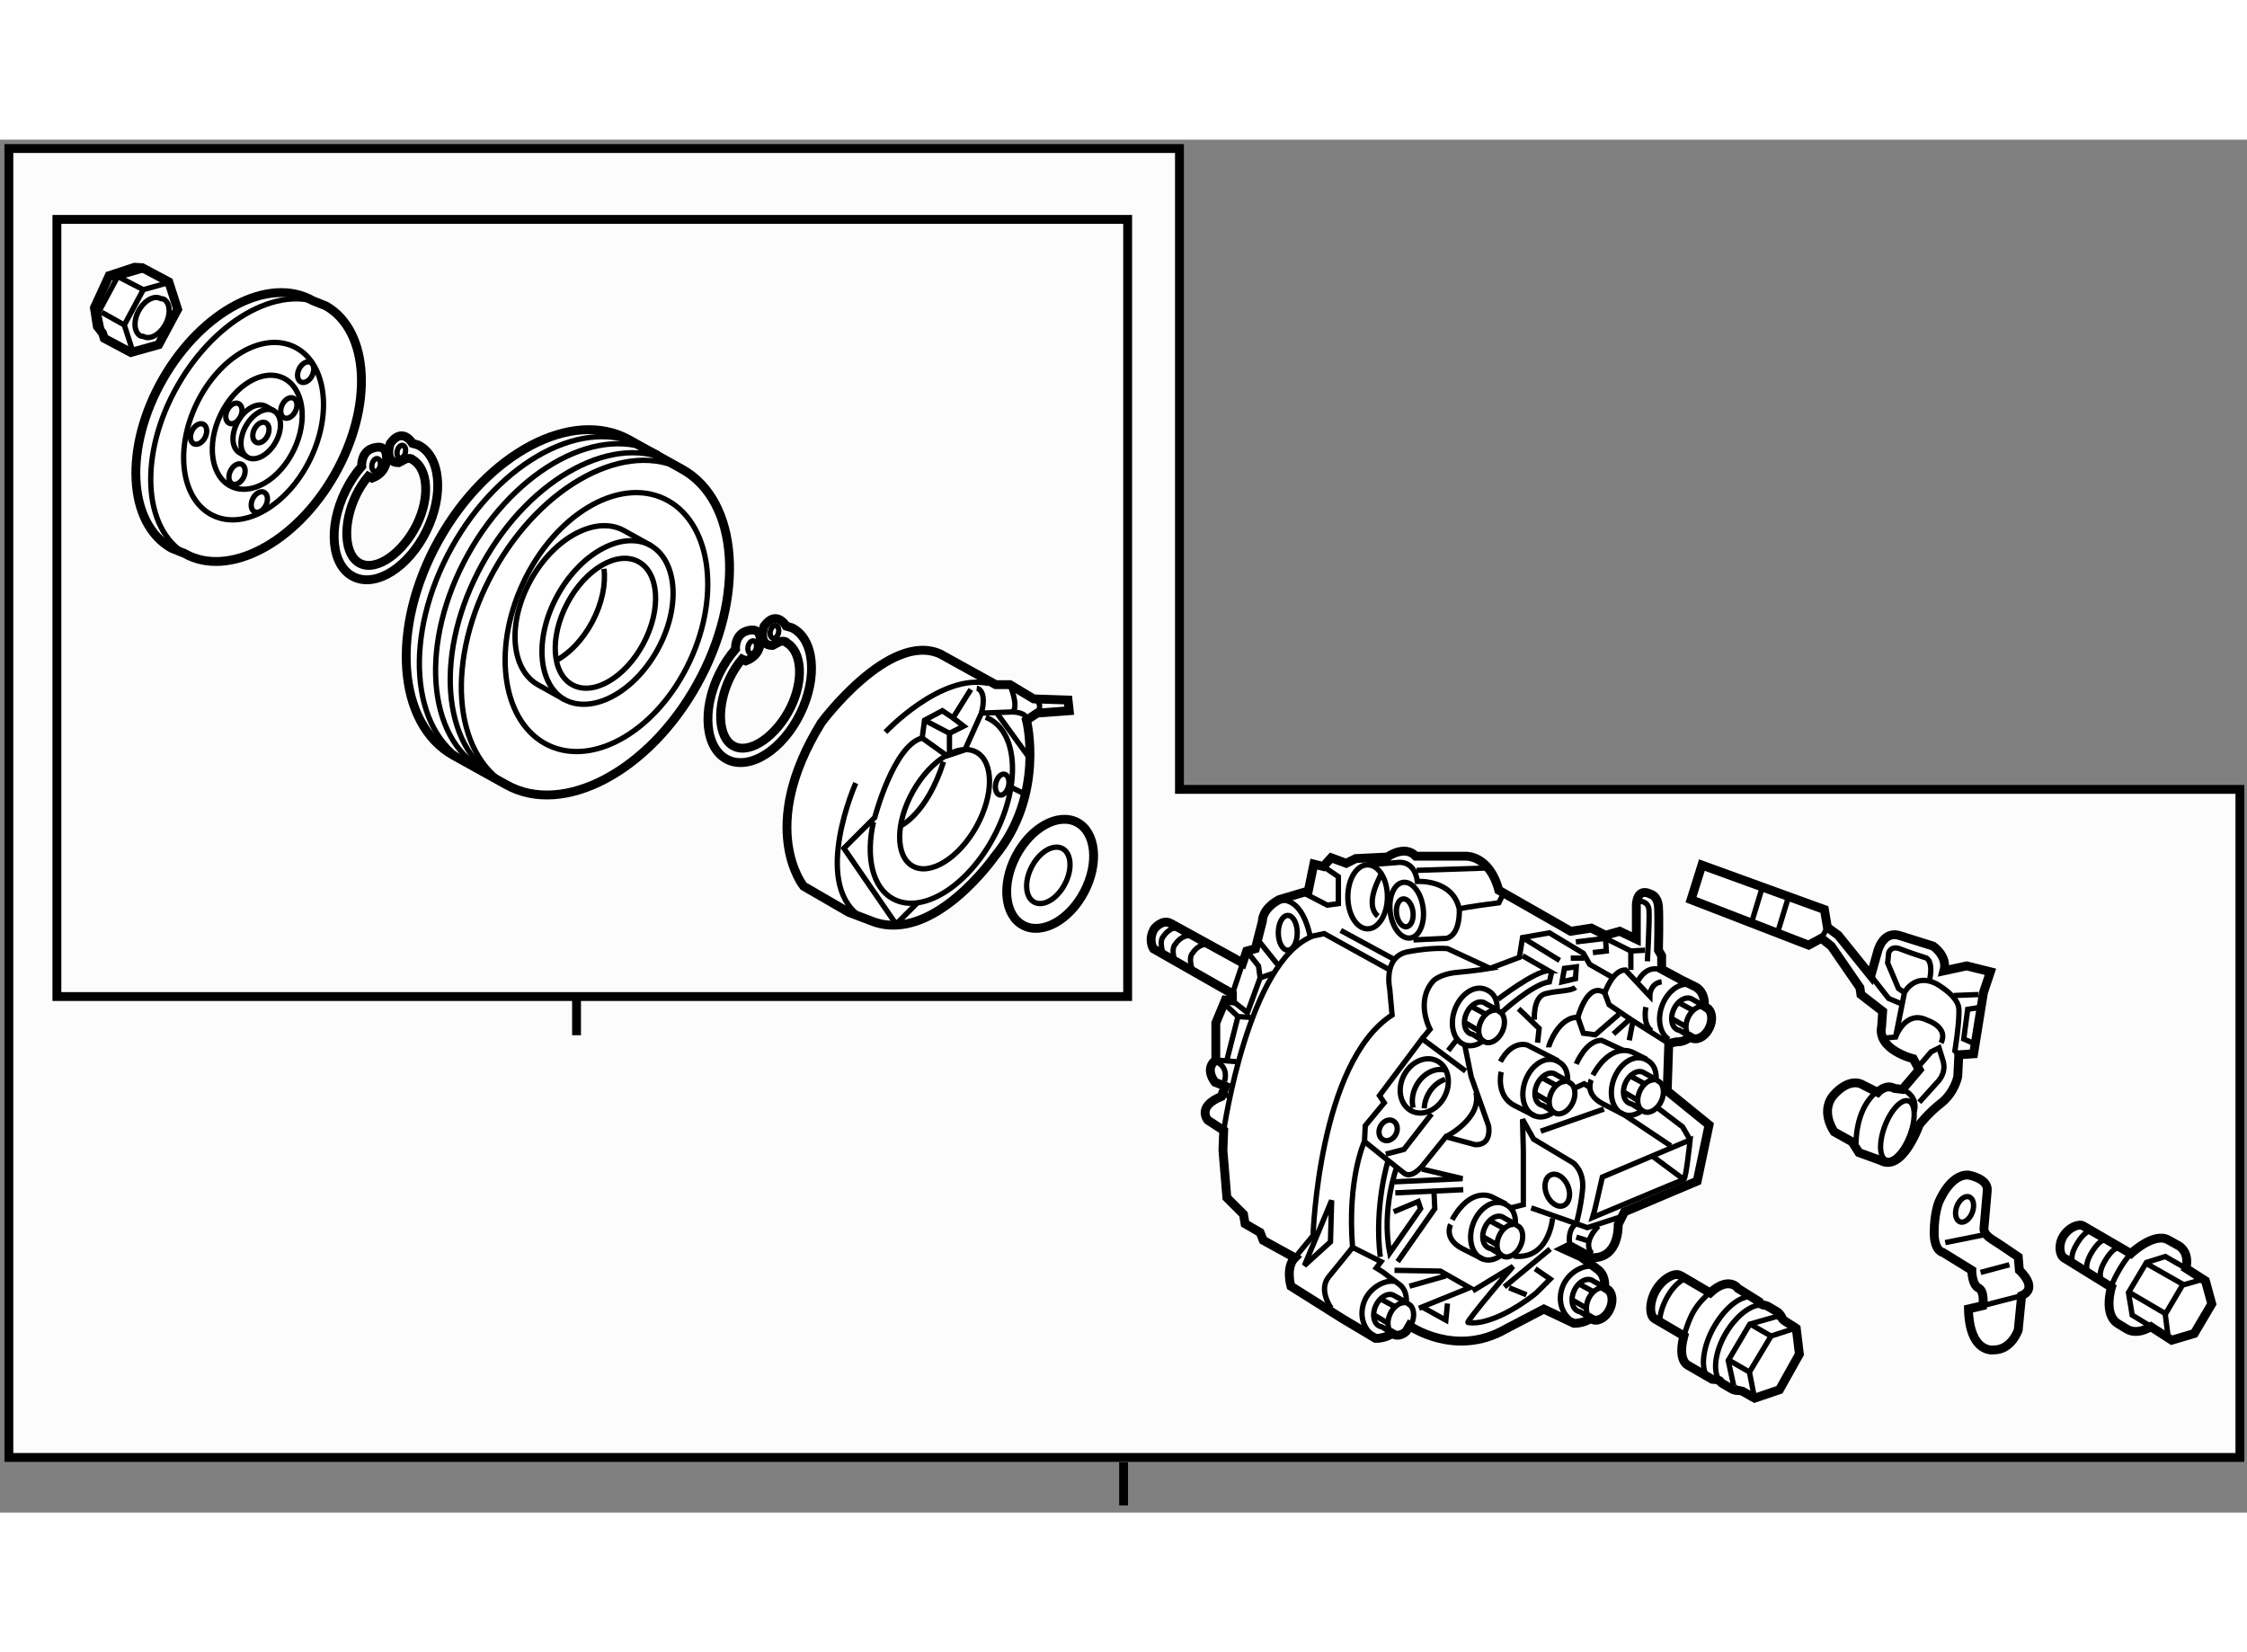 <?xml version="1.0" encoding="utf-8"?>
<!-- Generator: Adobe Illustrator 15.1.0, SVG Export Plug-In . SVG Version: 6.00 Build 0)  -->
<!DOCTYPE svg PUBLIC "-//W3C//DTD SVG 1.1//EN" "http://www.w3.org/Graphics/SVG/1.1/DTD/svg11.dtd">
<svg version="1.1" xmlns="http://www.w3.org/2000/svg" xmlns:xlink="http://www.w3.org/1999/xlink" x="0px" y="0px" width="244.8px"
	 height="180px" viewBox="111.507 85.858 126.641 77.375" enable-background="new 0 0 244.8 180" xml:space="preserve">
	
<rect x="111.507" y="85.858" width="126.641" height="77.375" fill="#808080" stroke="none"/>
	
<g><polygon fill="#FCFCFC" stroke="#000000" stroke-width="0.5" points="237.748,122.475 237.748,160.127 112.007,160.127 
				112.007,86.358 177.981,86.359 177.981,122.475 232.211,122.475 		"></polygon><line fill="none" stroke="#000000" stroke-width="0.5" x1="174.833" y1="160.396" x2="174.833" y2="162.833"></line></g><g><path fill="#FFFFFF" stroke="#000000" stroke-width="0.5" d="M222.637,149.577l-1.621-0.999c0,0-0.499-0.062-0.499-1.121
				c0-1.063,0.249-1.686,0.249-1.686s0.623-1.62,1.683-1.559c0,0,1.124,0.187,1.06,0.875c-0.062,0.684-0.185,2.119-0.185,2.119
				s-0.064,0.313,0.437,0.623c0.499,0.311,1.494,0.999,1.494,0.999l0.064,0.748c0,0,1.123,0.997,0.125,1.433l-0.189,1.935
				c0,0-0.372,1.123-1.371,1.123c0,0-1.37,0.249-1.435-2.308l0.811-0.188c0,0,0.127-0.81-0.249-0.998
				C222.637,150.387,222.637,149.577,222.637,149.577z"></path><path fill="none" stroke="#000000" stroke-width="0.3" d="M221.789,145.987c-0.138,0.387-0.056,0.773,0.188,0.864
				c0.242,0.086,0.554-0.157,0.694-0.546c0.14-0.387,0.058-0.775-0.186-0.862S221.933,145.601,221.789,145.987z"></path><line fill="none" stroke="#000000" stroke-width="0.3" x1="221.14" y1="148.018" x2="223.323" y2="147.58"></line><line fill="none" stroke="#000000" stroke-width="0.3" x1="223.259" y1="151.572" x2="225.443" y2="151.01"></line><line fill="none" stroke="#000000" stroke-width="0.3" x1="223.135" y1="149.7" x2="224.756" y2="149.266"></line></g><g><path fill="#FFFFFF" stroke="#000000" stroke-width="0.5" d="M230.507,150.535l-2.674-1.654c-0.24-0.147-0.343-0.721-0.041-1.219
				c0.298-0.497,0.88-0.73,1.12-0.586l2.691,1.563c0,0,1.286-1.214,2.089-0.78l0.62,0.344c0.644,0.417,0.396,1.268,0.396,1.268
				l1.098,0.704l0.356,1.298l-0.986,1.669l-1.271,0.377l-1.175-0.758c-0.489,0.292-0.993,0.354-1.342,0.139l-0.518-0.315
				C230.034,152.069,230.507,150.535,230.507,150.535z"></path><path fill="none" stroke="#000000" stroke-width="0.3" d="M229.553,147.419c0,0-0.355-0.345-0.954,0.607
				c-0.601,0.956-0.169,1.251-0.169,1.251"></path><path fill="none" stroke="#000000" stroke-width="0.3" d="M230.389,147.909c0,0-0.358-0.347-0.959,0.608
				c-0.598,0.954-0.166,1.252-0.166,1.252"></path><path fill="none" stroke="#000000" stroke-width="0.3" d="M231.151,148.353c0,0-0.356-0.347-0.954,0.608
				c-0.6,0.954-0.167,1.251-0.167,1.251"></path><path fill="none" stroke="#000000" stroke-width="0.3" d="M230.487,150.517c0.119-0.353,0.328-0.738,0.544-1.1
				c0.18-0.296,0.376-0.566,0.582-0.807"></path><polyline fill="none" stroke="#000000" stroke-width="0.3" points="233.71,153.367 233.541,152.063 234.512,150.416 
				235.606,150.102 		"></polyline><line fill="none" stroke="#000000" stroke-width="0.3" x1="233.559" y1="152.029" x2="231.524" y2="150.833"></line><line fill="none" stroke="#000000" stroke-width="0.3" x1="234.539" y1="150.371" x2="232.457" y2="149.187"></line><polyline fill="none" stroke="#000000" stroke-width="0.3" points="232.701,152.73 231.678,152.107 231.467,150.838 
				232.48,149.138 233.544,148.803 234.682,149.457 		"></polyline></g><g><path fill="#FFFFFF" stroke="#000000" stroke-width="0.5" d="M208.195,155.725c-0.063,0.009-0.123,0.011-0.182,0.002l-1.375-0.793
				c-0.368-0.217-0.441-0.829-0.247-1.568l0.023-0.088l-1.657-0.97c-0.3-0.175-0.307-0.957,0.084-1.616
				c0.393-0.661,1.057-1.001,1.354-0.825l0.108,0.054l1.588,0.93c0.549-0.512,1.038-0.618,1.396-0.409
				c0.064,0.04,0.121,0.093,0.166,0.156l1.213,0.759c0.021,0.038,0.036,0.073,0.053,0.109l0.139,0.065
				c0.111,0.011,0.216,0.038,0.313,0.095l0.459,0.27c0.164,0.09,0.275,0.245,0.348,0.442l0.119,0.102l0.506,0.317l0.141,0.096
				l0.176,1.453l-1.123,2.006l-1.397,0.474l-0.18-0.098l-0.511-0.293l-0.17-0.038c-0.164,0.012-0.312-0.021-0.445-0.096l-0.462-0.271
				c-0.085-0.045-0.154-0.107-0.214-0.186L208.195,155.725z"></path><line fill="none" stroke="#000000" stroke-width="0.3" x1="210.161" y1="152.62" x2="211.318" y2="153.288"></line><line fill="none" stroke="#000000" stroke-width="0.3" x1="208.954" y1="154.65" x2="210.106" y2="155.316"></line><polyline fill="none" stroke="#000000" stroke-width="0.3" points="211.666,152.189 211.642,152.182 210.125,152.614 
				208.91,154.665 209.217,156.087 		"></polyline><polyline fill="none" stroke="#000000" stroke-width="0.3" points="210.352,156.578 210.106,155.316 211.326,153.285 
				212.592,152.875 		"></polyline><line fill="none" stroke="#000000" stroke-width="0.3" x1="212.154" y1="152.478" x2="211.666" y2="152.189"></line><line fill="none" stroke="#000000" stroke-width="0.3" x1="209.738" y1="156.416" x2="209.272" y2="156.158"></line><path fill="none" stroke="#000000" stroke-width="0.3" d="M208.418,155.804c-0.111-0.054-0.118-0.215-0.118-0.215
				c-0.232-0.563-0.072-1.522,0.46-2.438c0.529-0.906,1.265-1.518,1.87-1.611c0,0,0.111-0.02,0.229-0.009"></path><path fill="none" stroke="#000000" stroke-width="0.3" d="M205.048,152.448c0.011-0.452,0.204-0.992,0.462-1.43
				c0.27-0.45,0.547-0.747,0.961-0.982"></path><path fill="none" stroke="#000000" stroke-width="0.3" d="M206.392,153.365c0.104-0.396,0.315-1.037,0.571-1.473
				c0.266-0.453,0.574-0.749,0.884-1.043"></path><path fill="none" stroke="#000000" stroke-width="0.3" d="M207.691,155.514c-0.338-0.487-0.199-1.697,0.445-2.792
				c0.634-1.075,1.457-1.692,2.047-1.65"></path></g>



	
<g><path fill="#FFFFFF" stroke="#000000" stroke-width="0.5" d="M198.52,151.766l1.692,0.802c0.264,0.012,0.705-0.091,0.948-0.28
				l0.148,0.085c0.328,0.095,0.737-0.169,0.939-0.624c0.179-0.4,0.142-0.821-0.067-1.04l-0.228-0.149
				c0.028-0.504-0.133-0.856-0.439-1.062l-0.9-0.672l-0.98-0.446l0.356-0.178l1.248,0.668c1.559,0.045,1.471-1.871,1.471-1.871
				l0.355-0.714l4.099-1.734l0.667-3.164l-2.359-1.916l0.089-2.674l0.435-0.093c0.264,0.015,0.537-0.086,0.781-0.275l0.147,0.085
				c0.327,0.097,0.736-0.17,0.938-0.624c0.18-0.4,0.144-0.82-0.065-1.039l-0.228-0.151c0.028-0.523-0.148-0.884-0.481-1.086
				l-0.771-0.378l-1.158-0.624v-0.758l-0.179-0.313c0,0,0.045-1.828,0-2.45c-0.043-0.624-0.444-0.713-0.444-0.713
				c-0.803-0.4-0.803,0.623-0.803,0.623v1.917l-0.936-0.446l-0.802,0.223l-0.801-0.401l-1.159,0.179l-4.054-2.315
				c-0.534-2.004-1.871-1.916-1.871-1.916h-2.807c-0.623-0.669-1.602,0.045-1.602,0.045l-1.783,0.088l-0.535,0.267l-0.846-0.313
				l-0.447,0.492l-0.533-0.134l-0.313,1.515l-1.647,0.49c-0.979,0.535-0.937,1.202-0.937,1.202l-0.399,1.56l-0.49,0.134l-0.224,0.669
				c0,0-3.563-1.962-4.055-2.229c-0.489-0.267-0.935,0.312-0.935,0.312c-0.356,0.624-0.044,1.115-0.044,1.115l4.454,2.539v0.399
				l-0.4-0.044l-0.535,1.292v2.093c-0.668,0.493-0.044,1.249-0.044,1.249l0.579,0.223l-0.224,0.579
				c-1.424,0.578-0.758,1.336-0.758,1.336l0.892,0.58l-0.044,1.113l0.222,2.674l0.937,0.936l0.09,0.533l0.846,0.49l0.178,0.445
				l1.782,0.98c-0.534,0.535-0.224,1.605-0.224,1.605l2.897,1.824l1.87,1.115c0.264,0.013,0.705-0.093,0.947-0.281l0.148,0.086
				c0.206,0.06,0.442-0.021,0.64-0.203l0.18-0.315c0,0,2.584,1.827,5.436,0.179L198.52,151.766z"></path><path fill="none" stroke="#000000" stroke-width="0.3" d="M204.049,140.568l-0.584-0.364c-0.044-0.007-0.087-0.018-0.128-0.038
				c-0.337-0.148-0.435-0.663-0.221-1.146c0.217-0.482,0.665-0.752,1.001-0.601c0.037,0.017,0.07,0.037,0.101,0.061l0.613,0.34"></path><path fill="none" stroke="#000000" stroke-width="0.3" d="M204.761,138.844c-0.307-0.021-0.655,0.235-0.837,0.643
				c-0.171,0.384-0.146,0.787,0.042,1.013"></path><path fill="none" stroke="#000000" stroke-width="0.3" d="M193.264,146.998c0,0-0.419,0.804,0.658,1.36l1.166,0.59"></path><path fill="none" stroke="#000000" stroke-width="0.3" d="M196.382,145.841l-0.804-0.401c0,0-1.156-0.625-2.227,1.29"></path><line fill="none" stroke="#000000" stroke-width="0.3" x1="198.876" y1="148.379" x2="196.292" y2="150.518"></line><path fill="none" stroke="#000000" stroke-width="0.3" d="M198.029,149.493l0.847,0.58l-0.758,0.757
				c-0.178,0.178-2.405,1.915-3.874,1.692c-0.141-0.023,2.539-3.164,2.539-3.164l-2.273,1.382"></path><line fill="none" stroke="#000000" stroke-width="0.3" x1="196.56" y1="150.562" x2="197.54" y2="150.962"></line><polyline fill="none" stroke="#000000" stroke-width="0.3" points="191.705,151.675 192.996,152.389 193.086,151.453 		"></polyline><line fill="none" stroke="#000000" stroke-width="0.3" x1="190.946" y1="150.475" x2="192.996" y2="149.894"></line><polyline fill="none" stroke="#000000" stroke-width="0.3" points="190.101,149.582 192.685,149.626 194.332,150.562 
				191.48,151.719 		"></polyline><line fill="none" stroke="#000000" stroke-width="0.3" x1="194.459" y1="134.723" x2="195.194" y2="135.123"></line><line fill="none" stroke="#000000" stroke-width="0.3" x1="194.058" y1="135.613" x2="194.86" y2="136.08"></line><path fill="none" stroke="#000000" stroke-width="0.3" d="M196.117,135.069c0.209,0.217,0.245,0.639,0.066,1.039
				c-0.203,0.455-0.612,0.718-0.94,0.624l-0.148-0.084c-0.323,0.25-0.701,0.346-1.038,0.224c-0.623-0.226-0.873-1.114-0.558-1.98
				c0.314-0.867,1.075-1.387,1.699-1.159c0.466,0.17,0.724,0.561,0.689,1.188L196.117,135.069z"></path><path fill="none" stroke="#000000" stroke-width="0.3" d="M195.088,136.646l-0.584-0.365c-0.045-0.006-0.088-0.018-0.129-0.036
				c-0.337-0.15-0.435-0.664-0.218-1.147c0.215-0.483,0.663-0.752,1.001-0.601c0.036,0.016,0.068,0.036,0.099,0.061l0.613,0.339"></path><path fill="none" stroke="#000000" stroke-width="0.3" d="M195.799,134.922c-0.306-0.022-0.653,0.233-0.835,0.641
				c-0.173,0.384-0.146,0.785,0.042,1.012"></path><line fill="none" stroke="#000000" stroke-width="0.3" x1="206.137" y1="134.503" x2="206.872" y2="134.903"></line><line fill="none" stroke="#000000" stroke-width="0.3" x1="205.736" y1="135.394" x2="206.538" y2="135.861"></line><path fill="none" stroke="#000000" stroke-width="0.3" d="M206.766,136.425l-0.584-0.362c-0.045-0.006-0.087-0.02-0.129-0.038
				c-0.337-0.15-0.435-0.664-0.218-1.146c0.215-0.485,0.664-0.752,1.001-0.604c0.036,0.018,0.069,0.036,0.1,0.062l0.612,0.341"></path><path fill="none" stroke="#000000" stroke-width="0.3" d="M207.478,134.701c-0.307-0.021-0.653,0.234-0.836,0.642
				c-0.171,0.384-0.146,0.787,0.042,1.012"></path><line fill="none" stroke="#000000" stroke-width="0.3" x1="189.344" y1="151.208" x2="190.077" y2="151.609"></line><line fill="none" stroke="#000000" stroke-width="0.3" x1="188.942" y1="152.098" x2="189.743" y2="152.567"></line><path fill="none" stroke="#000000" stroke-width="0.3" d="M205.562,136.567c-0.494-0.315-0.669-1.114-0.385-1.895
				c0.268-0.735,0.854-1.222,1.405-1.214"></path><path fill="none" stroke="#000000" stroke-width="0.3" d="M188.765,153.146c-0.42-0.354-0.646-1.04-0.383-1.768
				c0.289-0.794,1.13-1.267,1.719-1.174"></path><path fill="none" stroke="#000000" stroke-width="0.3" d="M189.972,153.131l-0.584-0.363c-0.044-0.006-0.087-0.018-0.129-0.038
				c-0.338-0.15-0.435-0.664-0.219-1.146c0.216-0.483,0.664-0.752,1.001-0.603c0.036,0.016,0.069,0.037,0.1,0.06l0.613,0.342"></path><path fill="none" stroke="#000000" stroke-width="0.3" d="M190.684,151.406c-0.307-0.021-0.655,0.234-0.836,0.644
				c-0.172,0.383-0.145,0.785,0.041,1.01"></path><line fill="none" stroke="#000000" stroke-width="0.3" x1="200.524" y1="150.363" x2="201.259" y2="150.762"></line><line fill="none" stroke="#000000" stroke-width="0.3" x1="200.123" y1="151.252" x2="200.926" y2="151.719"></line><path fill="none" stroke="#000000" stroke-width="0.3" d="M199.945,152.299c-0.42-0.354-0.646-1.038-0.381-1.768
				c0.288-0.793,1.129-1.266,1.717-1.173"></path><path fill="none" stroke="#000000" stroke-width="0.3" d="M201.152,152.285l-0.584-0.364c-0.044-0.007-0.086-0.019-0.129-0.037
				c-0.336-0.149-0.435-0.664-0.218-1.147c0.215-0.483,0.664-0.752,1.002-0.602c0.035,0.018,0.067,0.036,0.099,0.062l0.613,0.34"></path><path fill="none" stroke="#000000" stroke-width="0.3" d="M201.864,150.561c-0.307-0.021-0.654,0.235-0.836,0.641
				c-0.172,0.386-0.145,0.787,0.042,1.013"></path><line fill="none" stroke="#000000" stroke-width="0.3" x1="195.49" y1="146.797" x2="196.226" y2="147.199"></line><line fill="none" stroke="#000000" stroke-width="0.3" x1="195.089" y1="147.689" x2="195.891" y2="148.157"></line><path fill="none" stroke="#000000" stroke-width="0.3" d="M197.148,147.146c0.207,0.218,0.244,0.638,0.064,1.038
				c-0.202,0.454-0.61,0.721-0.938,0.623l-0.148-0.083c-0.325,0.251-0.703,0.348-1.039,0.225c-0.623-0.228-0.873-1.112-0.559-1.981
				c0.315-0.867,1.076-1.386,1.7-1.159c0.467,0.168,0.724,0.562,0.689,1.187L197.148,147.146z"></path><path fill="none" stroke="#000000" stroke-width="0.3" d="M196.119,148.72l-0.584-0.361c-0.045-0.008-0.087-0.021-0.128-0.038
				c-0.338-0.151-0.436-0.664-0.22-1.147s0.664-0.752,1.001-0.602c0.035,0.017,0.069,0.036,0.1,0.062l0.613,0.34"></path><path fill="none" stroke="#000000" stroke-width="0.3" d="M196.83,146.995c-0.306-0.02-0.654,0.235-0.835,0.645
				c-0.173,0.382-0.146,0.786,0.041,1.01"></path><path fill="none" stroke="#000000" stroke-width="0.3" d="M196.648,146.063l0.714-0.179v-3.073l-0.045-1.737l0.623,1.113
				l2.229,1.337c0,0,0.622,0.444,0.534,1.47c-0.09,1.024-0.356,1.96-0.356,1.96l-2.54-0.891"></path><polyline fill="none" stroke="#000000" stroke-width="0.3" points="190.101,144.593 193.932,144.415 191.658,143.879 		"></polyline><line fill="none" stroke="#000000" stroke-width="0.3" x1="190.145" y1="145.216" x2="193.976" y2="145.037"></line><path fill="none" stroke="#000000" stroke-width="0.3" d="M190.056,146.284l1.381-0.579l0.134,0.402l-1.737,2.494
				c-0.491-2.495,0.401-4.854,0.401-4.854"></path><path fill="none" stroke="#000000" stroke-width="0.3" d="M189.743,143.391c0,0-0.801,2.538-0.444,5.435"></path><path fill="none" stroke="#000000" stroke-width="0.3" d="M188.407,142.32c0,0-0.98,2.095-0.669,5.969l1.605,0.804l-0.269,0.355
				l0.356,0.222l0.899,0.673c0.308,0.207,0.469,0.559,0.441,1.062l0.228,0.149c0.19,0.2,0.237,0.569,0.108,0.935l-0.162,0.212"></path><line fill="none" stroke="#000000" stroke-width="0.3" x1="187.071" y1="130.426" x2="190.011" y2="132.019"></line><path fill="none" stroke="#000000" stroke-width="0.3" d="M184.487,148.869l1.024-1.248c0,0,0.312-9.755,4.454-12.428
				l-0.133-1.472c0,0-0.401-1.824,1.025-2.094c1.425-0.267,2.228-0.177,2.228-0.177l2.404,1.112c0,0-0.801,0.134-1.827,0.225
				c-1.023,0.088-1.38,0.489-1.38,0.489c-1.024,1.158-0.178,2.718-0.178,2.718l-0.447,0.535"></path><path fill="none" stroke="#000000" stroke-width="0.3" d="M192.996,142.053c0,0,2.049-1.024,1.693-2.493"></path><path fill="none" stroke="#000000" stroke-width="0.3" d="M191.776,140.454c0.01-0.249,0.075-0.507,0.202-0.756
				c0.222-0.442,0.588-0.753,0.979-0.882"></path><path fill="none" stroke="#000000" stroke-width="0.3" d="M191.151,140.419c-0.093-0.371-0.046-0.806,0.158-1.209
				c0.351-0.695,1.048-1.066,1.646-0.916"></path><ellipse transform="matrix(0.893 0.451 -0.451 0.893 83.223 -71.498)" fill="none" stroke="#000000" stroke-width="0.3" cx="191.797" cy="139.066" rx="1.292" ry="1.584"></ellipse><ellipse transform="matrix(0.892 0.452 -0.452 0.892 84.532 -70.464)" fill="none" stroke="#000000" stroke-width="0.3" cx="189.748" cy="141.694" rx="0.49" ry="0.603"></ellipse><polyline fill="none" stroke="#000000" stroke-width="0.3" points="192.193,140.762 190.635,142.767 189.61,143.032 		"></polyline><path fill="none" stroke="#000000" stroke-width="0.3" d="M194.057,136.872l0.365,1.795l0.979,2.763c0,0,0.225,1.114-0.757,1.069
				l-1.647-0.446l-1.291,1.604c0,0-0.624,0.803-1.07,0.446c-0.445-0.355-1.069-0.846-1.069-0.846l-1.158-0.937l0.045-0.891
				l1.069-1.292l-0.268-0.402l2.404-3.205l2.451,1.825"></path><line fill="none" stroke="#000000" stroke-width="0.3" x1="193.129" y1="137.197" x2="193.62" y2="136.574"></line><path fill="none" stroke="#000000" stroke-width="0.3" d="M196.114,138.4c0,0-0.33,1.339,0.749,1.895l1.165,0.591"></path><path fill="none" stroke="#000000" stroke-width="0.3" d="M199.322,137.776l-1.739-0.891c0,0-0.846-0.312-1.514,0.937"></path><line fill="none" stroke="#000000" stroke-width="0.3" x1="198.43" y1="138.735" x2="199.165" y2="139.135"></line><line fill="none" stroke="#000000" stroke-width="0.3" x1="198.029" y1="139.626" x2="198.831" y2="140.094"></line><path fill="none" stroke="#000000" stroke-width="0.3" d="M200.088,139.082c0.209,0.217,0.245,0.639,0.066,1.038
				c-0.203,0.456-0.612,0.721-0.939,0.625l-0.148-0.084c-0.325,0.25-0.701,0.347-1.038,0.225c-0.624-0.228-0.873-1.114-0.559-1.981
				c0.316-0.869,1.076-1.387,1.7-1.16c0.467,0.169,0.723,0.562,0.69,1.188L200.088,139.082z"></path><path fill="none" stroke="#000000" stroke-width="0.3" d="M199.059,140.658l-0.583-0.364c-0.044-0.007-0.087-0.019-0.129-0.037
				c-0.337-0.15-0.436-0.665-0.219-1.147c0.215-0.483,0.663-0.752,1.001-0.603c0.036,0.019,0.07,0.037,0.1,0.062l0.613,0.34"></path><path fill="none" stroke="#000000" stroke-width="0.3" d="M199.771,138.935c-0.307-0.023-0.655,0.233-0.837,0.64
				c-0.171,0.384-0.145,0.786,0.042,1.012"></path><path fill="none" stroke="#000000" stroke-width="0.3" d="M201.193,138.847c0,0-0.419,0.802,0.658,1.358l1.166,0.59l2.652,1.771"></path><path fill="none" stroke="#000000" stroke-width="0.3" d="M204.311,137.688l-0.801-0.401c0,0-1.157-0.624-2.229,1.293"></path><line fill="none" stroke="#000000" stroke-width="0.3" x1="203.421" y1="138.646" x2="204.155" y2="139.048"></line><line fill="none" stroke="#000000" stroke-width="0.3" x1="203.02" y1="139.535" x2="203.82" y2="140.004"></line><path fill="none" stroke="#000000" stroke-width="0.3" d="M205.078,138.993c0.208,0.219,0.244,0.64,0.066,1.039
				c-0.205,0.454-0.611,0.72-0.939,0.623l-0.147-0.083c-0.327,0.25-0.704,0.346-1.04,0.223c-0.623-0.226-0.873-1.112-0.559-1.979
				c0.315-0.867,1.075-1.386,1.699-1.162c0.468,0.172,0.725,0.563,0.691,1.188L205.078,138.993z"></path><line fill="none" stroke="#000000" stroke-width="0.3" x1="191.347" y1="127.04" x2="195.269" y2="126.908"></line><path fill="none" stroke="#000000" stroke-width="0.3" d="M193.753,129.225c0.09-0.09,2.228-0.357,2.228-0.357l0.223-0.446"></path><path fill="none" stroke="#000000" stroke-width="0.3" d="M189.342,127.221c0.09,0-1.024,1.646-0.178,2.403"></path><ellipse transform="matrix(0.992 -0.123 0.123 0.992 -14.52 24.56)" fill="none" stroke="#000000" stroke-width="0.3" cx="190.813" cy="129.379" rx="0.466" ry="0.79"></ellipse><ellipse transform="matrix(0.992 -0.124 0.124 0.992 -14.54 24.6)" fill="none" stroke="#000000" stroke-width="0.3" cx="190.812" cy="129.38" rx="0.935" ry="1.581"></ellipse><path fill="none" stroke="#000000" stroke-width="0.3" d="M188.585,126.728l1.693-0.132c0,0,0.936-0.18,1.114,1.068
				c0,0,2.004-0.133,2.36,1.561c0,0,0.09,1.423-0.712,1.646l-1.872,0.089"></path><ellipse fill="none" stroke="#000000" stroke-width="0.3" cx="188.586" cy="128.532" rx="1.115" ry="1.804"></ellipse><ellipse fill="none" stroke="#000000" stroke-width="0.3" cx="184.086" cy="130.56" rx="0.534" ry="0.98"></ellipse><path fill="none" stroke="#000000" stroke-width="0.3" d="M180.478,141.697c0,0,1.382-9.578,5.034-10.959l0.624-0.133l3.697,2.047
				"></path><line fill="none" stroke="#000000" stroke-width="0.3" x1="204.222" y1="131.54" x2="203.421" y2="131.585"></line><path fill="none" stroke="#000000" stroke-width="0.3" d="M203.776,133.366c0,0,0.402-0.935,1.202-0.756"></path><path fill="none" stroke="#000000" stroke-width="0.3" d="M197.984,135.461c0,0-0.089-1.292,0.625-1.471
				c0.713-0.179,1.425-0.134,1.692-0.357"></path><polyline fill="none" stroke="#000000" stroke-width="0.3" points="197.095,134.838 198.252,135.95 198.164,136.752 		"></polyline><path fill="none" stroke="#000000" stroke-width="0.3" d="M200.347,137.953c0,0,0.534-1.335,1.426-1.335l1.247,0.579"></path><polyline fill="none" stroke="#000000" stroke-width="0.3" points="201.193,139.336 200.791,139.068 200.302,139.291 		"></polyline><line fill="none" stroke="#000000" stroke-width="0.3" x1="203.33" y1="136.618" x2="203.554" y2="135.461"></line><path fill="none" stroke="#000000" stroke-width="0.3" d="M198.787,137.019c0-0.133,0.579-1.737,1.648-1.692l0.311,0.892
				l0.669,0.089l1.336-1.157"></path><polyline fill="none" stroke="#000000" stroke-width="0.3" points="205.559,136.796 203.375,135.415 202.439,136.262 		"></polyline><path fill="none" stroke="#000000" stroke-width="0.3" d="M203.866,128.778c0,0,0.534-0.045,0.578,0.49
				c0.044,0.534-0.09,2.896-0.09,2.896"></path><polyline fill="none" stroke="#000000" stroke-width="0.3" points="201.281,131.674 202.039,131.585 201.994,130.871 
				203.421,131.585 203.421,132.652 		"></polyline><polygon fill="none" stroke="#000000" stroke-width="0.3" points="200.347,132.477 199.678,132.563 199.545,133.322 
				200.302,133.145 		"></polygon><line fill="none" stroke="#000000" stroke-width="0.3" x1="200.034" y1="131.985" x2="200.791" y2="131.985"></line><line fill="none" stroke="#000000" stroke-width="0.3" x1="197.317" y1="130.828" x2="199.41" y2="132.119"></line><path fill="none" stroke="#000000" stroke-width="0.3" d="M197.317,131.853l1.47,0.845c-0.758,0-2.851,1.605-2.851,1.605"></path><path fill="none" stroke="#000000" stroke-width="0.3" d="M196.117,135.069c0,0,1.735-1.613,2.714-1.747l0.135-0.58"></path><path fill="none" stroke="#000000" stroke-width="0.3" d="M186.537,151.719c0,0-0.757-1.023-0.135-1.781
				c0.624-0.756,1.336-1.648,1.336-1.648"></path><polyline fill="none" stroke="#000000" stroke-width="0.3" points="195.49,132.563 197.139,131.941 197.317,130.828 
				198.831,130.562 200.746,131.717 201.104,132.341 202.353,133.054 		"></polyline><polyline fill="none" stroke="#000000" stroke-width="0.3" points="190.278,149.093 192.371,146.107 192.327,145.172 		"></polyline><path fill="none" stroke="#000000" stroke-width="0.3" d="M199.011,146.641c0,0-0.18,2.362-2.185,2.141"></path><line fill="none" stroke="#000000" stroke-width="0.3" x1="200.347" y1="147.71" x2="201.059" y2="147.934"></line><path fill="none" stroke="#000000" stroke-width="0.3" d="M201.237,148.646c0,0-0.624-0.534,0.355-1.559"></path><path fill="none" stroke="#000000" stroke-width="0.3" d="M202.886,146.555l-1.917,0.622l-0.622-0.224
				c0,0-0.535,0.268-0.357,1.248"></path><ellipse transform="matrix(0.927 -0.375 0.375 0.927 -39.847 85.396)" fill="none" stroke="#000000" stroke-width="0.3" cx="199.299" cy="144.992" rx="0.645" ry="0.936"></ellipse><line fill="none" stroke="#000000" stroke-width="0.3" x1="198.342" y1="141.741" x2="201.904" y2="140.493"></line><path fill="none" stroke="#000000" stroke-width="0.3" d="M201.281,146.597c0.046-0.133,0.534-2.271,0.534-2.271l4.946-2.093
				c0,0-0.224,2.18-0.356,2.227C206.271,144.504,201.281,146.597,201.281,146.597z"></path><polygon fill="none" stroke="#000000" stroke-width="0.3" points="185.022,149.314 186.559,145.64 186.492,147.977 		"></polygon><path fill="none" stroke="#000000" stroke-width="0.3" d="M204.267,134.747c0,0-0.2,1.003,0.333,1.336"></path><polyline fill="none" stroke="#000000" stroke-width="0.3" points="203.375,135.415 202.195,134.613 201.95,133.946 		"></polyline><path fill="none" stroke="#000000" stroke-width="0.3" d="M200.436,135.326c0,0,0.533-2.049,1.515-1.38
				c0,0,0.445-1.294,1.158-1.294l1.38,1.472c0,0,0-0.713,0.669-0.802"></path><line fill="none" stroke="#000000" stroke-width="0.3" x1="200.323" y1="131.072" x2="201.994" y2="130.871"></line><polyline fill="none" stroke="#000000" stroke-width="0.3" points="204.936,140.429 206.338,141.496 206.762,142.232 		"></polyline><line fill="none" stroke="#000000" stroke-width="0.3" x1="206.405" y1="144.459" x2="204.666" y2="143.167"></line><path fill="none" stroke="#000000" stroke-width="0.3" d="M177.093,131.807c0,0-0.313-0.758,0-1.068c0,0,0.356-0.579,0.935-0.446"></path><path fill="none" stroke="#000000" stroke-width="0.3" d="M177.762,132.254c0,0-0.313-0.758,0-1.07c0,0,0.355-0.578,0.935-0.445"></path><path fill="none" stroke="#000000" stroke-width="0.3" d="M178.74,132.742c0,0-0.312-0.757,0-1.068c0,0,0.357-0.579,0.937-0.444"></path><line fill="none" stroke="#000000" stroke-width="0.3" x1="180.032" y1="137.73" x2="181.19" y2="137.822"></line><line fill="none" stroke="#000000" stroke-width="0.3" x1="180.344" y1="139.781" x2="180.745" y2="139.692"></line><line fill="none" stroke="#000000" stroke-width="0.3" x1="181.279" y1="135.281" x2="181.992" y2="135.326"></line><path fill="none" stroke="#000000" stroke-width="0.3" d="M180.121,137.866c0,0,0.624,0.223,0.401,1.069"></path><polyline fill="none" stroke="#000000" stroke-width="0.3" points="180.522,134.568 181.279,135.281 180.655,137.73 		"></polyline><polyline fill="none" stroke="#000000" stroke-width="0.3" points="180.968,134.39 181.813,135.06 182.527,133.1 		"></polyline><line fill="none" stroke="#000000" stroke-width="0.3" x1="180.968" y1="133.99" x2="181.547" y2="132.254"></line><polyline fill="none" stroke="#000000" stroke-width="0.3" points="181.771,131.585 182.438,132.432 182.527,133.1 
				183.284,132.833 		"></polyline><line fill="none" stroke="#000000" stroke-width="0.3" x1="182.438" y1="131.005" x2="183.507" y2="132.341"></line><path fill="none" stroke="#000000" stroke-width="0.3" d="M183.374,128.778c0,0,1.381-0.623,1.959,1.915"></path><polyline fill="none" stroke="#000000" stroke-width="0.3" points="186.09,126.818 186.938,127.397 186.938,128.913 186.314,129 
				185.022,128.332 		"></polyline></g>



	
<g><path fill="#FFFFFF" stroke="#000000" stroke-width="0.5" d="M213.44,131.253l-6.626-2.561l0.613-1.949l6.904,2.506l0.168,1.001
				l0.61,0.447l1.839,2.282l0.391-1.393c0,0,0.278-1.113,1.169-0.89l1.948,0.611c0,0,0.837,0.558,0.613,1.394l1.281-0.277
				l1.336,0.332l-0.39,1.17l-0.557,3.452l-0.834,0.056l-0.059,1.225c0,0-0.164,0.892-0.945,1.504
				c-0.779,0.613-1.227,1.224-1.227,1.224s-0.945,2.676-2.171,2.006l-1.225-0.447l-0.39-0.608l-1.003-0.56
				c0,0-0.89-1.226,0.058-2.173c0,0,0.833-0.945,1.613-0.444l0.78,0.391c0,0,0.444-0.501,0.946-0.222l0.445,0.053l0.945-1.11
				l-0.333-0.615c0,0-2.061-0.501-1.782-1.839l0.057-0.833l-1.225-0.946l-0.058-0.39l-1.613-2.34l-0.558-0.444L213.44,131.253z"></path><polyline fill="none" stroke="#000000" stroke-width="0.3" points="222.684,136.765 222.184,136.544 222.405,134.873 
				223.074,134.763 		"></polyline><line fill="none" stroke="#000000" stroke-width="0.3" x1="221.626" y1="134.093" x2="223.019" y2="134.038"></line><line fill="none" stroke="#000000" stroke-width="0.3" x1="214.5" y1="130.25" x2="214.165" y2="130.864"></line><path fill="none" stroke="#000000" stroke-width="0.3" d="M218.342,136.433c0,0,0.557-1.56,1.782-0.947
				c0,0,1.223,0.39,0.779,1.279"></path><path fill="none" stroke="#000000" stroke-width="0.3" d="M218.731,139.382c0,0,0.891,0.336,0.669,1.228"></path><path fill="none" stroke="#000000" stroke-width="0.3" d="M216.114,142.447c0,0-0.057-1.782,1.002-2.785"></path><ellipse transform="matrix(-0.935 -0.356 0.356 -0.935 372.231 352.099)" fill="none" stroke="#000000" stroke-width="0.3" cx="218.481" cy="141.833" rx="0.752" ry="1.782"></ellipse><path fill="none" stroke="#000000" stroke-width="0.3" d="M219.677,138.046l0.67-0.779l0.445-0.222c0,0,0,0,0.223,0.724
				c0.223,0.725-0.335,1.227-0.335,1.227l-1.003,1.112"></path><path fill="none" stroke="#000000" stroke-width="0.3" d="M217.784,136.488l0.558-0.056l0.501-2.506c0,0,0.558-1.113,1.783-0.503
				c0,0,1.223,0.669,1.281,1.396c0.054,0.721-0.223,2.392-0.223,2.392l0.223,0.224"></path><polyline fill="none" stroke="#000000" stroke-width="0.3" points="216.949,132.979 217.952,134.259 218.62,134.541 		"></polyline><path fill="none" stroke="#000000" stroke-width="0.3" d="M220.236,133.313c0.277-1.17-0.169-1.336-0.169-1.336
				s-0.89-0.281-1.447-0.502c-0.558-0.223-0.668,0.221-0.668,0.221l-0.057,0.561l0.613,1.445l0.334,0.225"></path><line fill="none" stroke="#000000" stroke-width="0.3" x1="212.327" y1="128.47" x2="211.715" y2="130.474"></line><line fill="none" stroke="#000000" stroke-width="0.3" x1="210.823" y1="128.022" x2="210.211" y2="130.026"></line></g>



	
<g><rect x="114.714" y="90.351" fill="#FCFCFC" stroke="#000000" stroke-width="0.5" width="60.348" height="43.8"></rect><line fill="none" stroke="#000000" stroke-width="0.5" x1="144.001" y1="136.332" x2="144.001" y2="134"></line></g><g><path fill="#FFFFFF" stroke="#000000" stroke-width="0.5" d="M121.905,109.178c2.466,1.409,6.251-0.571,8.452-4.422
				c2.201-3.852,1.99-8.114-0.477-9.527l-0.743-0.295c-2.464-1.415-6.248,0.568-8.451,4.418c-2.202,3.849-1.99,8.115,0.474,9.525
				L121.905,109.178z"></path><ellipse transform="matrix(0.901 0.433 -0.433 0.901 56.685 -44.403)" fill="none" stroke="#000000" stroke-width="0.3" cx="125.877" cy="102.313" rx="3.564" ry="5.277"></ellipse><ellipse transform="matrix(0.901 0.434 -0.434 0.901 56.919 -44.629)" fill="none" stroke="#000000" stroke-width="0.3" cx="126.208" cy="102.352" rx="0.414" ry="0.613"></ellipse><ellipse transform="matrix(0.9 0.435 -0.435 0.9 57.989 -43.91)" fill="none" stroke="#000000" stroke-width="0.3" cx="124.934" cy="104.745" rx="0.414" ry="0.613"></ellipse><ellipse transform="matrix(0.902 0.431 -0.431 0.902 55.952 -45.23)" fill="none" stroke="#000000" stroke-width="0.3" cx="127.892" cy="100.986" rx="0.414" ry="0.613"></ellipse><ellipse transform="matrix(0.901 0.433 -0.433 0.901 56.181 -44.021)" fill="none" stroke="#000000" stroke-width="0.3" cx="124.733" cy="101.33" rx="0.415" ry="0.613"></ellipse><ellipse transform="matrix(0.901 0.433 -0.433 0.901 56.44 -43.045)" fill="none" stroke="#000000" stroke-width="0.3" cx="122.785" cy="102.471" rx="0.414" ry="0.612"></ellipse><path fill="none" stroke="#000000" stroke-width="0.3" d="M126.496,106.46c-0.146,0.305-0.431,0.474-0.637,0.374
				c-0.209-0.101-0.256-0.427-0.109-0.734c0.147-0.301,0.433-0.469,0.639-0.371C126.595,105.829,126.643,106.155,126.496,106.46z"></path><ellipse transform="matrix(0.901 0.433 -0.433 0.901 55.65 -46.004)" fill="none" stroke="#000000" stroke-width="0.3" cx="128.711" cy="99.039" rx="0.413" ry="0.613"></ellipse><ellipse transform="matrix(0.901 0.433 -0.433 0.901 56.719 -44.487)" fill="none" stroke="#000000" stroke-width="0.3" cx="126.097" cy="102.369" rx="2.292" ry="3.391"></ellipse><path fill="none" stroke="#000000" stroke-width="0.3" d="M129.976,95.283c-2.464-1.41-6.247,0.569-8.45,4.42
				c-2.203,3.851-1.993,8.117,0.475,9.526"></path><path fill="none" stroke="#000000" stroke-width="0.3" d="M125.444,103.756c0.464,0.265,1.174-0.107,1.587-0.83
				c0.411-0.723,0.373-1.521-0.09-1.787l-0.432-0.245c-0.462-0.265-1.173,0.104-1.585,0.827c-0.414,0.723-0.375,1.523,0.088,1.787
				L125.444,103.756z"></path><path fill="none" stroke="#000000" stroke-width="0.3" d="M126.958,101.148c-0.463-0.264-1.173,0.109-1.583,0.829
				c-0.415,0.724-0.376,1.521,0.088,1.787"></path></g><g><ellipse transform="matrix(-0.887 -0.462 0.462 -0.887 263.283 318.976)" fill="#FFFFFF" stroke="#000000" stroke-width="0.5" cx="170.674" cy="127.271" rx="2.172" ry="3.275"></ellipse><ellipse transform="matrix(-0.887 -0.462 0.462 -0.887 263.13 319.092)" fill="none" stroke="#000000" stroke-width="0.3" cx="170.644" cy="127.32" rx="1.054" ry="1.706"></ellipse></g><g><path fill="#FFFFFF" stroke="#000000" stroke-width="0.5" d="M160.741,129.938c3.407,1.204,6.816-3.674,6.816-3.674
				c2.874-3.477,1.804-7.686,1.804-7.686l0.601-0.401l1.806-0.134l-0.066-0.602l-1.938-0.066l-1.336-0.802h-0.803l-3.141-1.737
				c-2.874-1.27-6.684,3.875-6.684,3.875c-3.674,5.948-1.001,9.223-1.001,9.223l2.54,1.469L160.741,129.938z"></path><path fill="none" stroke="#000000" stroke-width="0.3" d="M162.278,124.525c0,0,1.471-0.668,2.406-3.608"></path><ellipse transform="matrix(-0.975 -0.223 0.223 -0.975 304.519 278.867)" fill="none" stroke="#000000" stroke-width="0.3" cx="167.992" cy="122.254" rx="0.368" ry="0.601"></ellipse><line fill="none" stroke="#000000" stroke-width="0.3" x1="168.56" y1="122.389" x2="169.228" y2="122.721"></line><path fill="none" stroke="#000000" stroke-width="0.3" d="M160.736,124.313c-0.447,1.973-0.065,3.708,1.114,4.338
				c1.632,0.874,4.167-0.69,5.664-3.494c1.499-2.801,1.391-5.778-0.239-6.649c-0.07-0.037-0.141-0.071-0.213-0.098"></path><ellipse transform="matrix(-0.873 -0.489 0.489 -0.873 248.094 312.172)" fill="none" stroke="#000000" stroke-width="0.3" cx="164.775" cy="123.718" rx="2.043" ry="3.675"></ellipse><path fill="none" stroke="#000000" stroke-width="0.3" d="M166.555,116.775c0,0,0.603,0.066,0.267,1.402"></path><polyline fill="none" stroke="#000000" stroke-width="0.3" points="165.219,118.446 165.819,118.912 165.018,119.314 		"></polyline><polyline fill="none" stroke="#000000" stroke-width="0.3" points="163.614,118.579 165.018,119.314 165.018,120.584 		"></polyline><path fill="none" stroke="#000000" stroke-width="0.3" d="M163.48,119.581l1.402,1.003l1.004-0.334l0.935-2.072l1.738-0.066
				c0,0,0.868,0,0.802,0.468"></path><line fill="none" stroke="#000000" stroke-width="0.3" x1="167.691" y1="118.178" x2="169.628" y2="120.852"></line><path fill="none" stroke="#000000" stroke-width="0.3" d="M169.763,117.376c0,0,0.601,0.2,0.199,0.802"></path><path fill="none" stroke="#000000" stroke-width="0.3" d="M168.427,116.574c0,0,0.534,1.27,0.133,1.537"></path><path fill="none" stroke="#000000" stroke-width="0.3" d="M166.222,116.842l-1.003,1.604l-0.601-0.402l-1.004,0.535l-0.134,1.002
				c-1.603,0.4-2.672,4.478-2.672,4.478l-1.738,1.737l2.939,4.276l1.204-1.203"></path><path fill="none" stroke="#000000" stroke-width="0.3" d="M161.41,119.247c0,0,3.14-3.34,5.813-2.74"></path><path fill="none" stroke="#000000" stroke-width="0.3" d="M159.738,122.12c0,0-2.473,5.546,0.201,7.484"></path></g><g><path fill="#FFFFFF" stroke="#000000" stroke-width="0.5" d="M140.061,122.224c3.2,1.782,8.013-0.763,10.74-5.677
				c2.733-4.914,2.351-10.338-0.851-12.117l-2.985-1.659c-3.201-1.781-8.01,0.765-10.741,5.676
				c-2.73,4.913-2.352,10.337,0.851,12.121L140.061,122.224z"></path><path fill="none" stroke="#000000" stroke-width="0.3" d="M142.905,115.186c0.739-0.418,1.46-1.171,1.982-2.151
				c0.552-1.038,0.767-2.117,0.661-2.99"></path><ellipse transform="matrix(-0.883 -0.469 0.469 -0.883 221.248 281.265)" fill="none" stroke="#000000" stroke-width="0.3" cx="145.686" cy="113.052" rx="2.427" ry="3.938"></ellipse><path fill="none" stroke="#000000" stroke-width="0.3" d="M150.391,115.234c-1.79,3.844-5.345,5.98-7.943,4.773
				c-2.597-1.209-3.252-5.304-1.465-9.149c1.789-3.842,5.344-5.979,7.94-4.772C151.521,107.295,152.178,111.391,150.391,115.234z"></path><path fill="none" stroke="#000000" stroke-width="0.3" d="M143.301,117.402c1.563,0.868,3.918-0.372,5.251-2.774
				c1.334-2.403,1.148-5.055-0.417-5.925l-1.458-0.811c-1.564-0.87-3.917,0.373-5.253,2.776c-1.334,2.399-1.148,5.052,0.416,5.921
				L143.301,117.402z"></path><path fill="none" stroke="#000000" stroke-width="0.3" d="M148.195,108.735c-1.564-0.869-3.918,0.374-5.252,2.776
				c-1.334,2.401-1.147,5.056,0.417,5.925"></path><path fill="none" stroke="#000000" stroke-width="0.3" d="M149.445,104.069c-3.199-1.779-8.011,0.762-10.738,5.676
				c-2.732,4.914-2.354,10.34,0.851,12.12"></path><path fill="none" stroke="#000000" stroke-width="0.3" d="M148.618,103.564c-3.199-1.781-8.01,0.762-10.738,5.675
				c-2.73,4.913-2.353,10.34,0.851,12.121"></path><path fill="none" stroke="#000000" stroke-width="0.3" d="M147.705,103.165c-3.201-1.78-8.011,0.762-10.74,5.675
				c-2.73,4.914-2.351,10.338,0.852,12.12"></path><path fill="none" stroke="#000000" stroke-width="0.3" d="M150.072,104.498c-3.2-1.782-8.013,0.761-10.74,5.675
				c-2.732,4.914-2.352,10.337,0.851,12.118"></path></g><g><path fill="#FFFFFF" stroke="#000000" stroke-width="0.5" d="M155.462,114.145c0.312-0.067,0.386,0.064,0.386,0.064
				c0.86,0.521,0.966,2.114,0.224,3.637c-0.771,1.576-2.248,2.663-3.193,2.2c-0.942-0.46-0.996-2.294-0.228-3.87
				c0.193-0.395,0.425-0.745,0.678-1.046l0.218,0.106c0.98-0.379,0.803-1.293,0.803-1.293c-0.068-0.757-0.914-0.334-0.914-0.334
				c-0.534,0.291-0.475,0.96-0.475,0.96c-0.347,0.397-0.662,0.869-0.92,1.398c-1.004,2.054-0.793,4.218,0.47,4.834
				c1.262,0.615,3.098-0.548,4.1-2.601c1.004-2.053,0.792-4.214-0.471-4.833l-0.32-0.092c0,0-0.556-0.958-1.248,0
				c0,0-0.378,1.091,0.469,1.091L155.462,114.145z"></path><ellipse transform="matrix(-0.975 -0.224 0.224 -0.975 281 259.197)" fill="none" stroke="#000000" stroke-width="0.3" cx="155.188" cy="113.675" rx="0.233" ry="0.366"></ellipse><ellipse transform="matrix(-0.974 -0.225 0.225 -0.974 277.977 260.547)" fill="none" stroke="#000000" stroke-width="0.3" cx="153.825" cy="114.444" rx="0.235" ry="0.369"></ellipse></g><g><path fill="#FFFFFF" stroke="#000000" stroke-width="0.5" d="M134.394,103.842c0.312-0.067,0.386,0.063,0.386,0.063
				c0.86,0.522,0.966,2.115,0.223,3.64c-0.771,1.574-2.248,2.662-3.192,2.2c-0.943-0.461-0.996-2.294-0.228-3.872
				c0.193-0.392,0.425-0.744,0.678-1.044l0.218,0.105c0.981-0.379,0.803-1.294,0.803-1.294c-0.068-0.757-0.915-0.334-0.915-0.334
				c-0.533,0.291-0.474,0.962-0.474,0.962c-0.347,0.396-0.662,0.867-0.921,1.398c-1.003,2.053-0.792,4.217,0.471,4.832
				c1.262,0.617,3.099-0.548,4.102-2.6c1.002-2.052,0.79-4.214-0.471-4.832l-0.321-0.093c0,0-0.559-0.958-1.249,0
				c0,0-0.379,1.091,0.469,1.091L134.394,103.842z"></path><ellipse transform="matrix(-0.974 -0.225 0.225 -0.974 241.499 234.307)" fill="none" stroke="#000000" stroke-width="0.3" cx="134.12" cy="103.373" rx="0.234" ry="0.368"></ellipse><ellipse transform="matrix(-0.975 -0.222 0.222 -0.975 239.023 235.206)" fill="none" stroke="#000000" stroke-width="0.3" cx="132.756" cy="104.143" rx="0.235" ry="0.368"></ellipse></g><g><polygon fill="#FFFFFF" stroke="#000000" stroke-width="0.5" points="119.093,93.049 119.519,93.073 121.019,93.87 121.518,95.42 
				120.449,97.414 118.88,97.852 117.381,97.053 117.284,96.756 116.992,96.387 116.828,95.332 117.66,93.52 		"></polygon><line fill="none" stroke="#000000" stroke-width="0.3" x1="116.828" y1="95.332" x2="117.065" y2="95.531"></line><line fill="none" stroke="#000000" stroke-width="0.3" x1="117.66" y1="93.52" x2="118.069" y2="93.727"></line><line fill="none" stroke="#000000" stroke-width="0.3" x1="117.236" y1="95.586" x2="118.514" y2="96.303"></line><line fill="none" stroke="#000000" stroke-width="0.3" x1="118.221" y1="93.61" x2="119.582" y2="94.313"></line><polyline fill="none" stroke="#000000" stroke-width="0.3" points="117.284,96.756 117.048,95.607 118.119,93.615 119.602,93.185 
						"></polyline><polyline fill="none" stroke="#000000" stroke-width="0.3" points="119.01,97.854 118.514,96.303 119.582,94.313 121.15,93.874 		
				"></polyline><path fill="none" stroke="#000000" stroke-width="0.3" d="M120.566,94.814c-0.374-0.203-0.927,0.104-1.244,0.688
				c-0.313,0.585-0.261,1.221,0.109,1.42l0.162,0.028c0.37,0.204,0.925-0.106,1.243-0.689c0.311-0.583,0.26-1.221-0.111-1.42
				L120.566,94.814z"></path></g>


</svg>